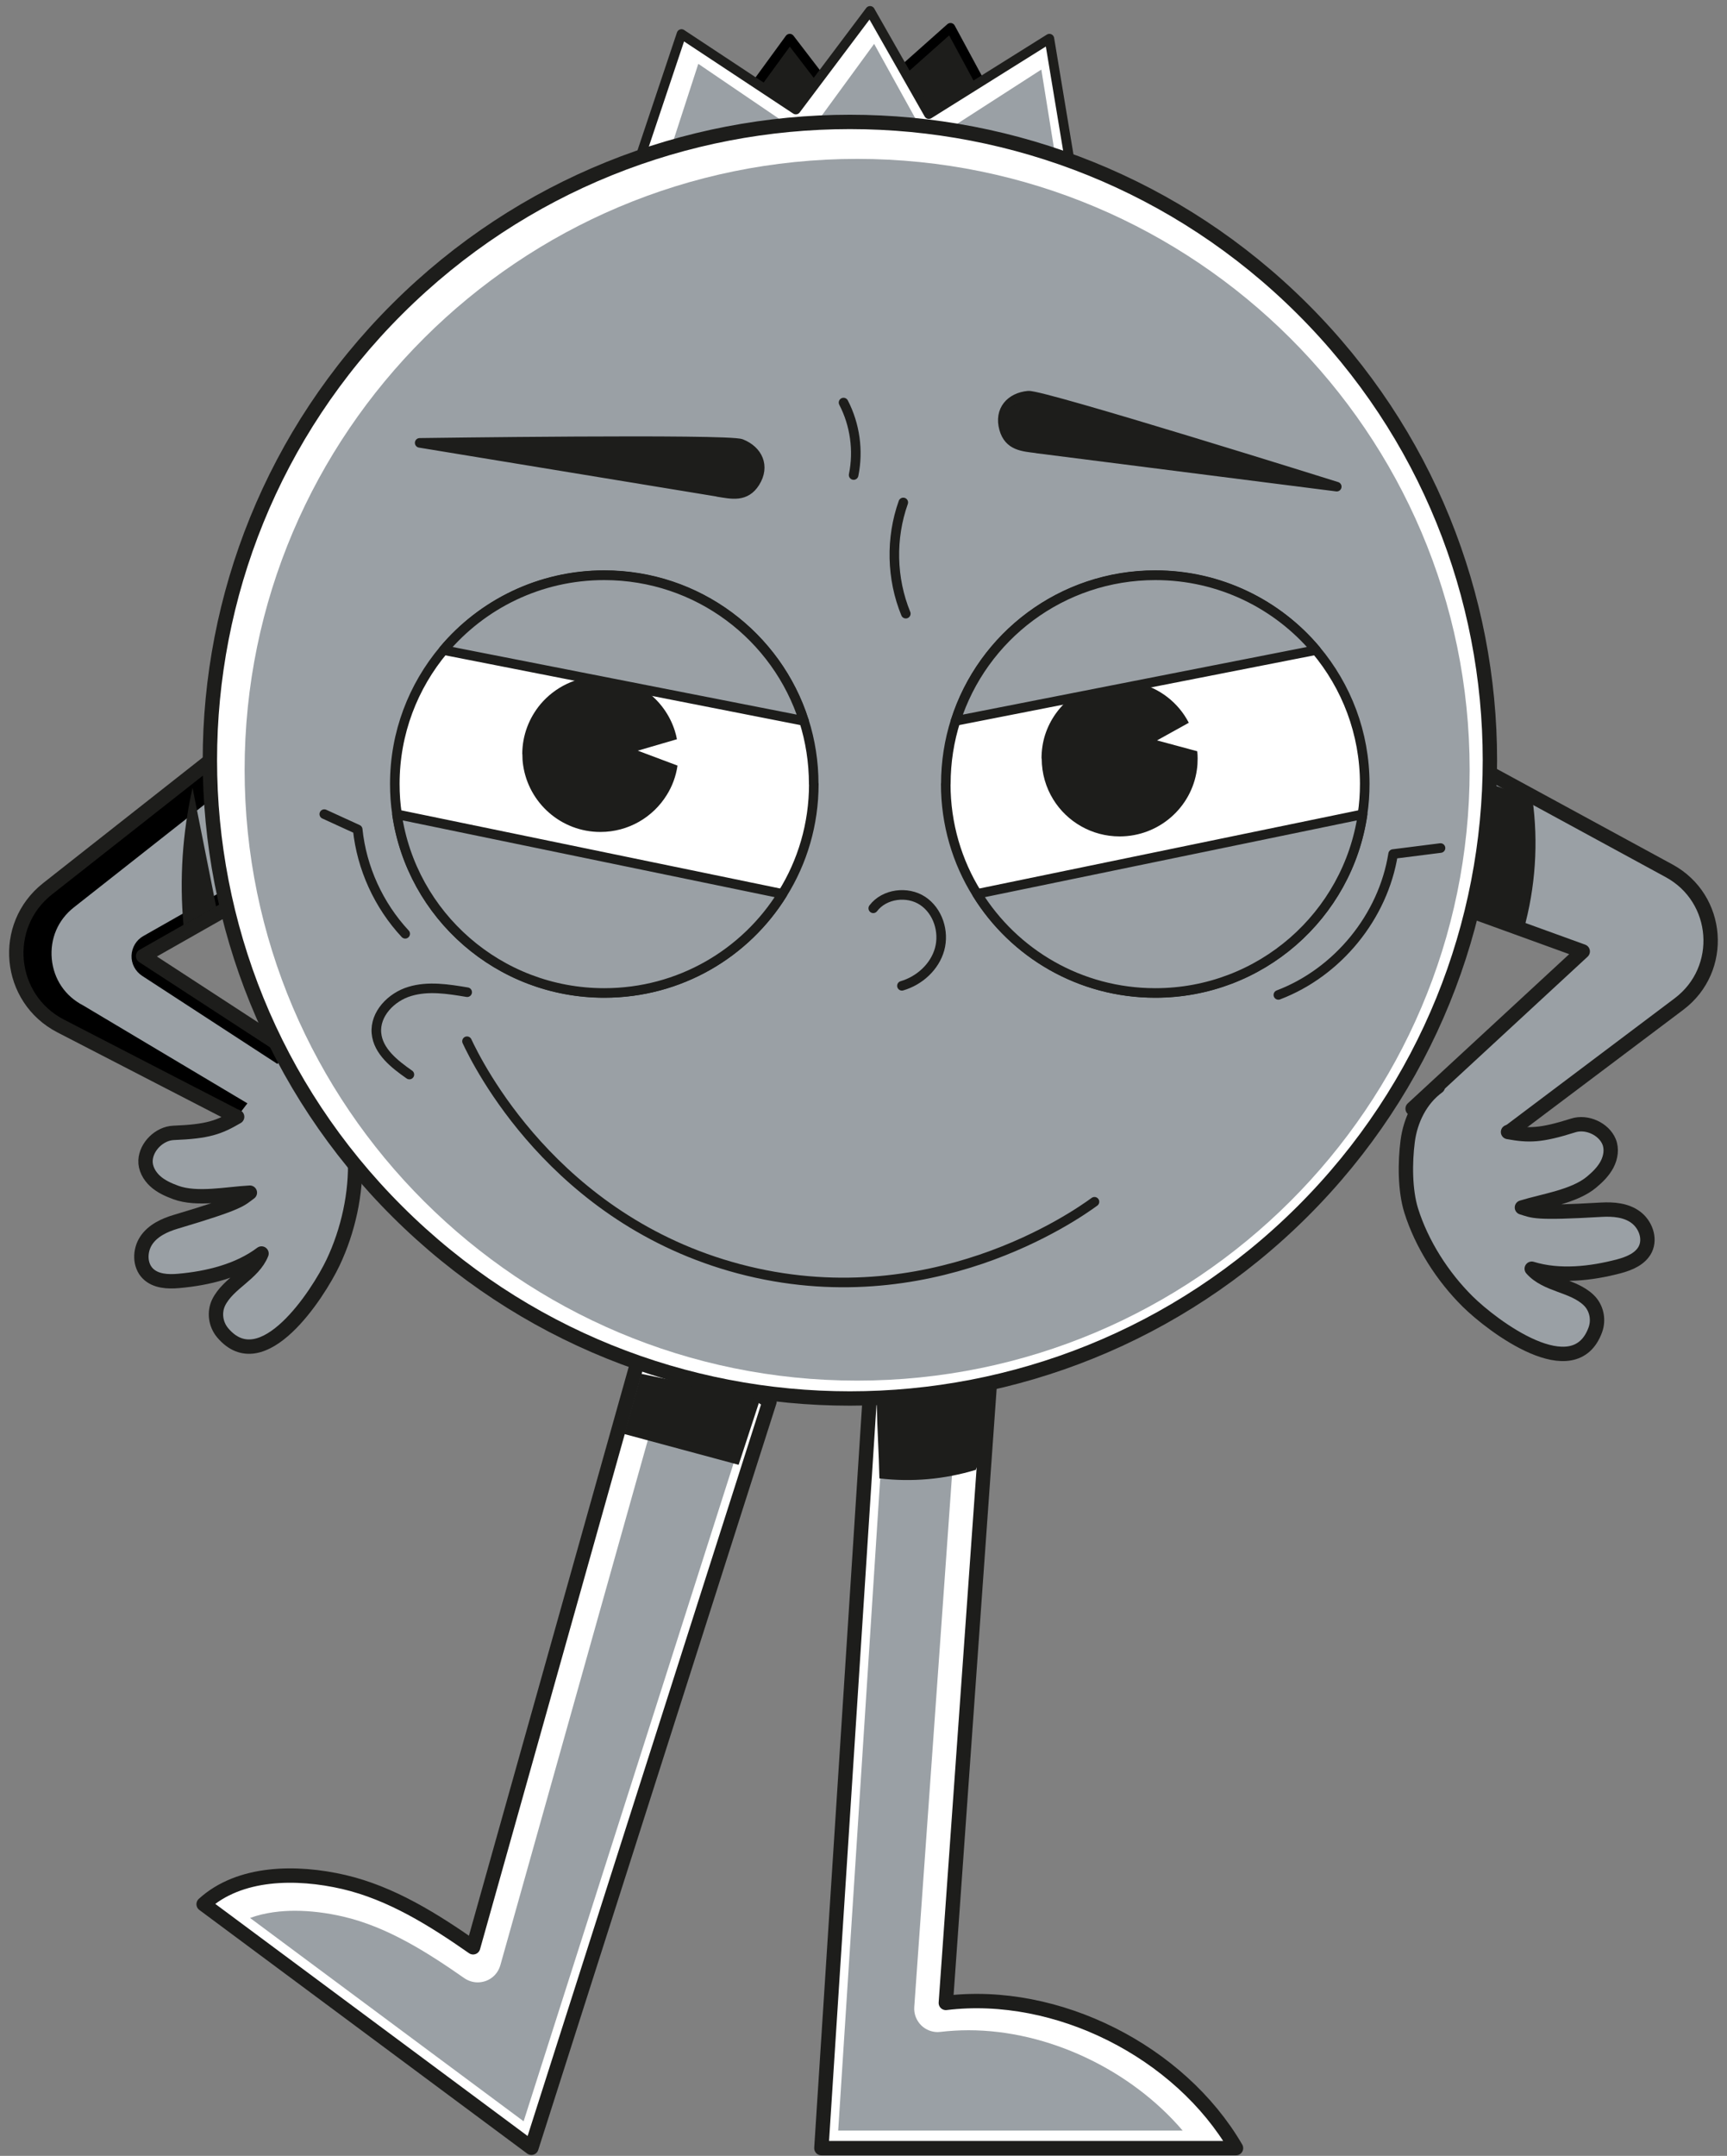 <svg width="404" height="504" viewBox="0 0 404 504" fill="none" xmlns="http://www.w3.org/2000/svg">
<rect x="0" y="0" width="404" height="504" fill="#808080" stroke="none"/>
<path d="M151.81 308.923L110.676 455.241C101.358 448.741 91.495 442.557 80.427 439.975C69.36 437.416 56.042 437.507 47.634 445.162L124.311 502.104L180.013 327.654L151.81 308.9V308.923Z" fill="white" stroke="#1D1D1B" stroke-width="3.36" stroke-linecap="round" stroke-linejoin="round"/>
<path d="M174.627 332.66L156.128 320.384L117.039 459.454C116.562 461.153 115.289 462.535 113.607 463.124C112.994 463.327 112.38 463.441 111.767 463.441C110.653 463.441 109.562 463.101 108.63 462.467C100.472 456.782 90.859 450.508 80.268 448.061C76.359 447.155 72.564 446.702 68.974 446.702C65.906 446.702 62.087 447.065 58.497 448.379L122.493 495.921L174.604 332.705L174.627 332.66Z" fill="#9AA0A5"/>
<path d="M172.786 342.445L146.037 335.242L150.014 321.176L177.854 326.952L172.786 342.445Z" fill="#1D1D1B"/>
<path d="M233.555 295.22L221.26 468.243C247.259 465.072 276.007 479.613 289.143 502.195H192.148L205.352 297.394L233.555 295.242V295.22Z" fill="white" stroke="#1D1D1B" stroke-width="3.36" stroke-linecap="round" stroke-linejoin="round"/>
<path d="M276.643 498.073C264.576 483.939 245.236 474.63 226.578 474.63C224.351 474.63 222.147 474.766 220.01 475.015C219.783 475.038 219.556 475.06 219.351 475.06C217.942 475.06 216.601 474.517 215.579 473.565C214.397 472.433 213.761 470.847 213.874 469.216L225.715 302.535L208.602 303.849L196.08 498.095H276.643V498.073Z" fill="#9AA0A5"/>
<path d="M228.26 343.622C220.988 345.842 213.261 346.522 205.716 345.616C205.602 339.727 205.216 334.268 205.102 328.379L231.373 324.778L232.464 327.654C232.351 329.693 232.214 331.731 232.101 333.792L228.26 343.622Z" fill="#1D1D1B"/>
<path d="M328.3 169.784L390.455 203.578C402.341 210.033 403.568 226.59 392.773 234.721L344.935 270.712L330.459 259.183L370.252 222.423L322.505 205.118L328.3 169.784Z" fill="#9AA0A5" stroke="#1D1D1B" stroke-width="3.36" stroke-linecap="round" stroke-linejoin="round"/>
<path d="M336.368 254.042C332.322 256.986 329.936 261.833 329.3 266.794C328.663 271.754 328.641 278.209 330.118 282.989C332.572 290.825 337.481 298.481 343.322 304.257C349.162 310.033 368.275 324.438 373.206 310.871C374.07 308.47 373.479 305.706 371.638 303.94C369.798 302.173 367.298 301.29 364.889 300.406C362.48 299.523 360.003 298.526 358.321 296.601C364.798 298.594 372.184 297.756 378.729 296.035C381.183 295.378 383.797 294.291 384.91 292.003C386.115 289.466 384.91 286.25 382.66 284.574C380.411 282.898 377.411 282.649 374.615 282.807C358.73 283.736 358.73 283.079 356.026 282.286C361.093 280.724 368.252 279.75 372.32 276.352C373.729 275.174 375.07 273.861 375.934 272.23C376.797 270.599 377.115 268.606 376.411 266.907C375.161 263.895 371.184 262.105 368.048 263.102C360.366 265.525 357.662 265.525 352.776 264.642" fill="#9AA0A5"/>
<path d="M336.368 254.042C332.322 256.986 329.936 261.833 329.3 266.794C328.663 271.754 328.641 278.209 330.118 282.989C332.572 290.825 337.481 298.481 343.322 304.257C349.162 310.033 368.275 324.438 373.206 310.871C374.07 308.47 373.479 305.706 371.638 303.94C369.798 302.173 367.298 301.29 364.889 300.406C362.48 299.523 360.003 298.526 358.321 296.601C364.798 298.594 372.184 297.756 378.729 296.035C381.183 295.378 383.797 294.291 384.91 292.003C386.115 289.466 384.91 286.25 382.66 284.574C380.411 282.898 377.411 282.649 374.615 282.807C358.73 283.736 358.73 283.079 356.026 282.286C361.093 280.724 368.252 279.75 372.32 276.352C373.729 275.174 375.07 273.861 375.934 272.23C376.797 270.599 377.115 268.606 376.411 266.907C375.161 263.895 371.184 262.105 368.048 263.102C360.366 265.525 357.662 265.525 352.776 264.642" stroke="#1D1D1B" stroke-width="3.36" stroke-linecap="round" stroke-linejoin="round"/>
<path d="M345.299 213.77L349.276 183.487L358.48 186.704C359.912 196.941 359.207 207.474 356.412 217.44L345.299 213.77Z" fill="#1D1D1B"/>
<path d="M65.974 164.62L11.136 207.768C0.159 216.398 1.795 233.453 14.204 239.863L66.587 266.884L78.905 253.091L33.475 223.51L77.609 198.459L65.951 164.597L65.974 164.62Z" fill="black" stroke="#1D1D1B" stroke-width="3.36" stroke-linecap="round" stroke-linejoin="round"/>
<path d="M73.337 254.223L33.248 228.13C31.657 227.088 30.703 225.299 30.771 223.397C30.839 221.494 31.884 219.75 33.543 218.821L73.723 196.013L66.042 173.748L17.294 212.117C13.544 215.061 11.681 219.455 12.113 224.189C12.567 228.923 15.249 232.887 19.476 235.061L66.087 262.83L73.314 254.268L73.337 254.223Z" fill="#9AA0A5"/>
<path d="M45.043 184.189C42.679 194.699 41.952 205.571 42.929 216.284L50.565 211.958L45.043 184.189Z" fill="#1D1D1B"/>
<path d="M168.445 31.37L184.74 9.037L198.83 27.407L222.351 6.501L237.532 34.609L168.445 31.37Z" fill="#1D1D1B" stroke="black" stroke-width="2.24" stroke-linecap="round" stroke-linejoin="round"/>
<path d="M147.469 43.624L159.423 7.95L186.171 25.617L203.534 2.537L217.283 26.682L245.486 9.037L252.009 48.312L147.469 43.624Z" fill="white" stroke="#1D1D1B" stroke-width="2.24" stroke-linecap="round" stroke-linejoin="round"/>
<path d="M243.6 16.263L217.215 33.25L204.489 10.26L188.558 32.05L163.355 14.926L153.969 43.805L248.736 48.176L243.6 16.263Z" fill="#9AA0A5"/>
<path d="M67.269 245.616C72.087 246.998 75.973 250.758 78.291 255.197C80.609 259.636 82.814 265.707 83.041 270.69C83.404 278.889 81.427 287.768 77.905 295.174C74.382 302.581 61.36 322.626 52.065 311.55C50.429 309.58 50.043 306.794 51.156 304.483C52.293 302.196 54.338 300.52 56.292 298.866C58.247 297.213 60.247 295.423 61.178 293.045C55.77 297.122 48.543 298.866 41.793 299.455C39.271 299.682 36.43 299.546 34.612 297.756C32.612 295.786 32.657 292.343 34.203 290.01C35.748 287.677 38.475 286.409 41.157 285.616C56.406 281.086 56.179 280.474 58.451 278.821C53.156 279.093 46.088 280.61 41.111 278.776C39.384 278.141 37.657 277.371 36.294 276.126C34.93 274.88 33.953 273.113 34.044 271.279C34.203 268.017 37.316 264.982 40.589 264.846C48.634 264.529 51.179 263.6 55.474 261.086" fill="#9AA0A5"/>
<path d="M67.269 245.616C72.087 246.998 75.973 250.758 78.291 255.197C80.609 259.636 82.814 265.707 83.041 270.69C83.404 278.889 81.427 287.768 77.905 295.174C74.382 302.581 61.36 322.626 52.065 311.55C50.429 309.58 50.043 306.794 51.156 304.483C52.293 302.196 54.338 300.52 56.292 298.866C58.247 297.213 60.247 295.423 61.178 293.045C55.77 297.122 48.543 298.866 41.793 299.455C39.271 299.682 36.43 299.546 34.612 297.756C32.612 295.786 32.657 292.343 34.203 290.01C35.748 287.677 38.475 286.409 41.157 285.616C56.406 281.086 56.179 280.474 58.451 278.821C53.156 279.093 46.088 280.61 41.111 278.776C39.384 278.141 37.657 277.371 36.294 276.126C34.93 274.88 33.953 273.113 34.044 271.279C34.203 268.017 37.316 264.982 40.589 264.846C48.634 264.529 51.179 263.6 55.474 261.086" stroke="#1D1D1B" stroke-width="3.36" stroke-linecap="round" stroke-linejoin="round"/>
<path d="M304.684 283.235C363.153 224.962 363.153 130.483 304.684 72.21C246.215 13.936 151.419 13.936 92.95 72.21C34.481 130.483 34.481 224.962 92.95 283.235C151.419 341.509 246.215 341.509 304.684 283.235Z" fill="white" stroke="#1D1D1B" stroke-width="3.36" stroke-linecap="round" stroke-linejoin="round"/>
<path d="M200.512 322.762C279.53 322.762 343.799 258.708 343.799 179.954C343.799 101.2 279.53 37.146 200.512 37.146C121.493 37.146 57.224 101.2 57.224 179.954C57.224 258.708 121.516 322.762 200.512 322.762Z" fill="#9AA0A5"/>
<path d="M221.238 183.283C221.238 192.683 223.896 201.494 228.555 208.946C237.168 222.853 252.599 232.117 270.235 232.117C294.893 232.117 315.3 213.974 318.732 190.35C319.096 188.017 319.255 185.684 319.255 183.261C319.255 171.347 314.96 160.43 307.824 151.936C298.847 141.245 285.325 134.45 270.258 134.45C248.35 134.45 229.805 148.765 223.533 168.516C222.056 173.159 221.26 178.142 221.26 183.283H221.238Z" fill="white" stroke="#1D1D1B" stroke-width="2.24" stroke-linecap="round" stroke-linejoin="round"/>
<path d="M243.691 177.349C243.691 180.837 244.668 184.121 246.395 186.907C249.6 192.094 255.372 195.537 261.917 195.537C271.099 195.537 278.734 188.787 279.984 179.977C280.121 179.093 280.166 178.232 280.166 177.326C280.166 176.76 280.143 176.171 280.075 175.628L270.667 173.091L278.098 168.969C277.485 167.791 276.757 166.681 275.894 165.662C272.553 161.675 267.508 159.161 261.872 159.161C253.736 159.161 246.804 164.484 244.464 171.845C243.918 173.567 243.646 175.424 243.646 177.349H243.691Z" fill="#1D1D1B"/>
<path d="M223.533 168.538L307.846 151.981C298.87 141.29 285.348 134.495 270.28 134.495C248.372 134.495 229.828 148.81 223.556 168.561L223.533 168.538Z" fill="#9AA0A5" stroke="#1D1D1B" stroke-width="2.24" stroke-linecap="round" stroke-linejoin="round"/>
<path d="M228.578 208.968C237.191 222.876 252.622 232.139 270.258 232.139C294.915 232.139 315.323 213.997 318.755 190.373L228.578 208.968Z" fill="#9AA0A5" stroke="#1D1D1B" stroke-width="2.24" stroke-linecap="round" stroke-linejoin="round"/>
<path d="M190.376 183.283C190.376 192.683 187.717 201.494 183.058 208.946C174.445 222.853 159.014 232.117 141.378 232.117C116.721 232.117 96.313 213.974 92.881 190.35C92.517 188.017 92.358 185.684 92.358 183.261C92.358 171.347 96.654 160.43 103.79 151.936C112.766 141.245 126.288 134.45 141.356 134.45C163.264 134.45 181.808 148.765 188.08 168.516C189.557 173.159 190.353 178.142 190.353 183.283H190.376Z" fill="white" stroke="#1D1D1B" stroke-width="2.24" stroke-linecap="round" stroke-linejoin="round"/>
<path d="M122.198 176.285C122.198 177.191 122.243 178.051 122.38 178.912C123.675 187.723 131.265 194.495 140.447 194.495C147.037 194.495 152.764 191.03 155.969 185.866C157.264 183.804 158.128 181.471 158.491 178.98L149.196 175.492L158.355 172.819C158.241 172.14 158.059 171.483 157.855 170.826C155.514 163.465 148.605 158.119 140.447 158.119C134.833 158.119 129.788 160.656 126.425 164.643C123.789 167.814 122.175 171.868 122.175 176.307L122.198 176.285Z" fill="#1D1D1B"/>
<path d="M188.08 168.538L103.767 151.981C112.744 141.29 126.266 134.495 141.333 134.495C163.241 134.495 181.785 148.81 188.058 168.561L188.08 168.538Z" fill="#9AA0A5" stroke="#1D1D1B" stroke-width="2.24" stroke-linecap="round" stroke-linejoin="round"/>
<path d="M183.035 208.968C174.422 222.876 158.991 232.139 141.356 232.139C116.698 232.139 96.29 213.997 92.858 190.373L183.035 208.968Z" fill="#9AA0A5" stroke="#1D1D1B" stroke-width="2.24" stroke-linecap="round" stroke-linejoin="round"/>
<path d="M242.577 104.847C242.85 104.892 312.71 113.771 312.71 113.771C312.71 113.771 243.895 92.208 240.555 92.502C236.418 92.888 233.669 95.877 234.873 100.226C235.987 104.258 239.282 104.416 242.577 104.824V104.847Z" fill="#1D1D1B" stroke="#1D1D1B" stroke-width="2.24" stroke-linecap="round" stroke-linejoin="round"/>
<path d="M167.945 114.994C167.672 114.949 98.176 103.533 98.176 103.533C98.176 103.533 170.309 102.514 173.399 103.759C177.263 105.3 179.035 108.969 176.626 112.797C174.399 116.33 171.195 115.537 167.922 115.016L167.945 114.994Z" fill="#1D1D1B" stroke="#1D1D1B" stroke-width="2.24" stroke-linecap="round" stroke-linejoin="round"/>
<path d="M256.031 280.95C251.668 284.144 217.238 308.379 172.877 296.624C129.515 285.118 111.63 248.493 109.244 243.419" stroke="#1D1D1B" stroke-width="2.24" stroke-linecap="round" stroke-linejoin="round"/>
<path d="M109.289 231.958C104.835 231.211 100.176 230.463 95.858 231.777C91.518 233.068 87.654 237.054 88.063 241.539C88.45 245.775 92.268 248.764 95.767 251.211" stroke="#1D1D1B" stroke-width="2.24" stroke-linecap="round" stroke-linejoin="round"/>
<path d="M211.897 143.465C208.534 135.266 208.329 125.82 211.306 117.463" stroke="#1D1D1B" stroke-width="2.24" stroke-linecap="round" stroke-linejoin="round"/>
<path d="M199.693 111.053C200.852 105.345 200.012 99.275 197.33 94.111" stroke="#1D1D1B" stroke-width="2.24" stroke-linecap="round" stroke-linejoin="round"/>
<path d="M94.79 218.3C88.586 211.641 84.609 202.944 83.677 193.906L75.859 190.328" stroke="#1D1D1B" stroke-width="2.24" stroke-linecap="round" stroke-linejoin="round"/>
<path d="M299.051 232.592C312.937 227.315 323.573 214.291 325.891 199.659L336.981 198.255" stroke="#1D1D1B" stroke-width="2.24" stroke-linecap="round" stroke-linejoin="round"/>
<path d="M210.988 230.463C215.102 229.263 218.669 226.024 219.806 221.902C220.942 217.779 219.397 212.955 215.829 210.599C212.261 208.244 206.875 208.923 204.284 212.343" stroke="#1D1D1B" stroke-width="2.24" stroke-linecap="round" stroke-linejoin="round"/>
</svg>
